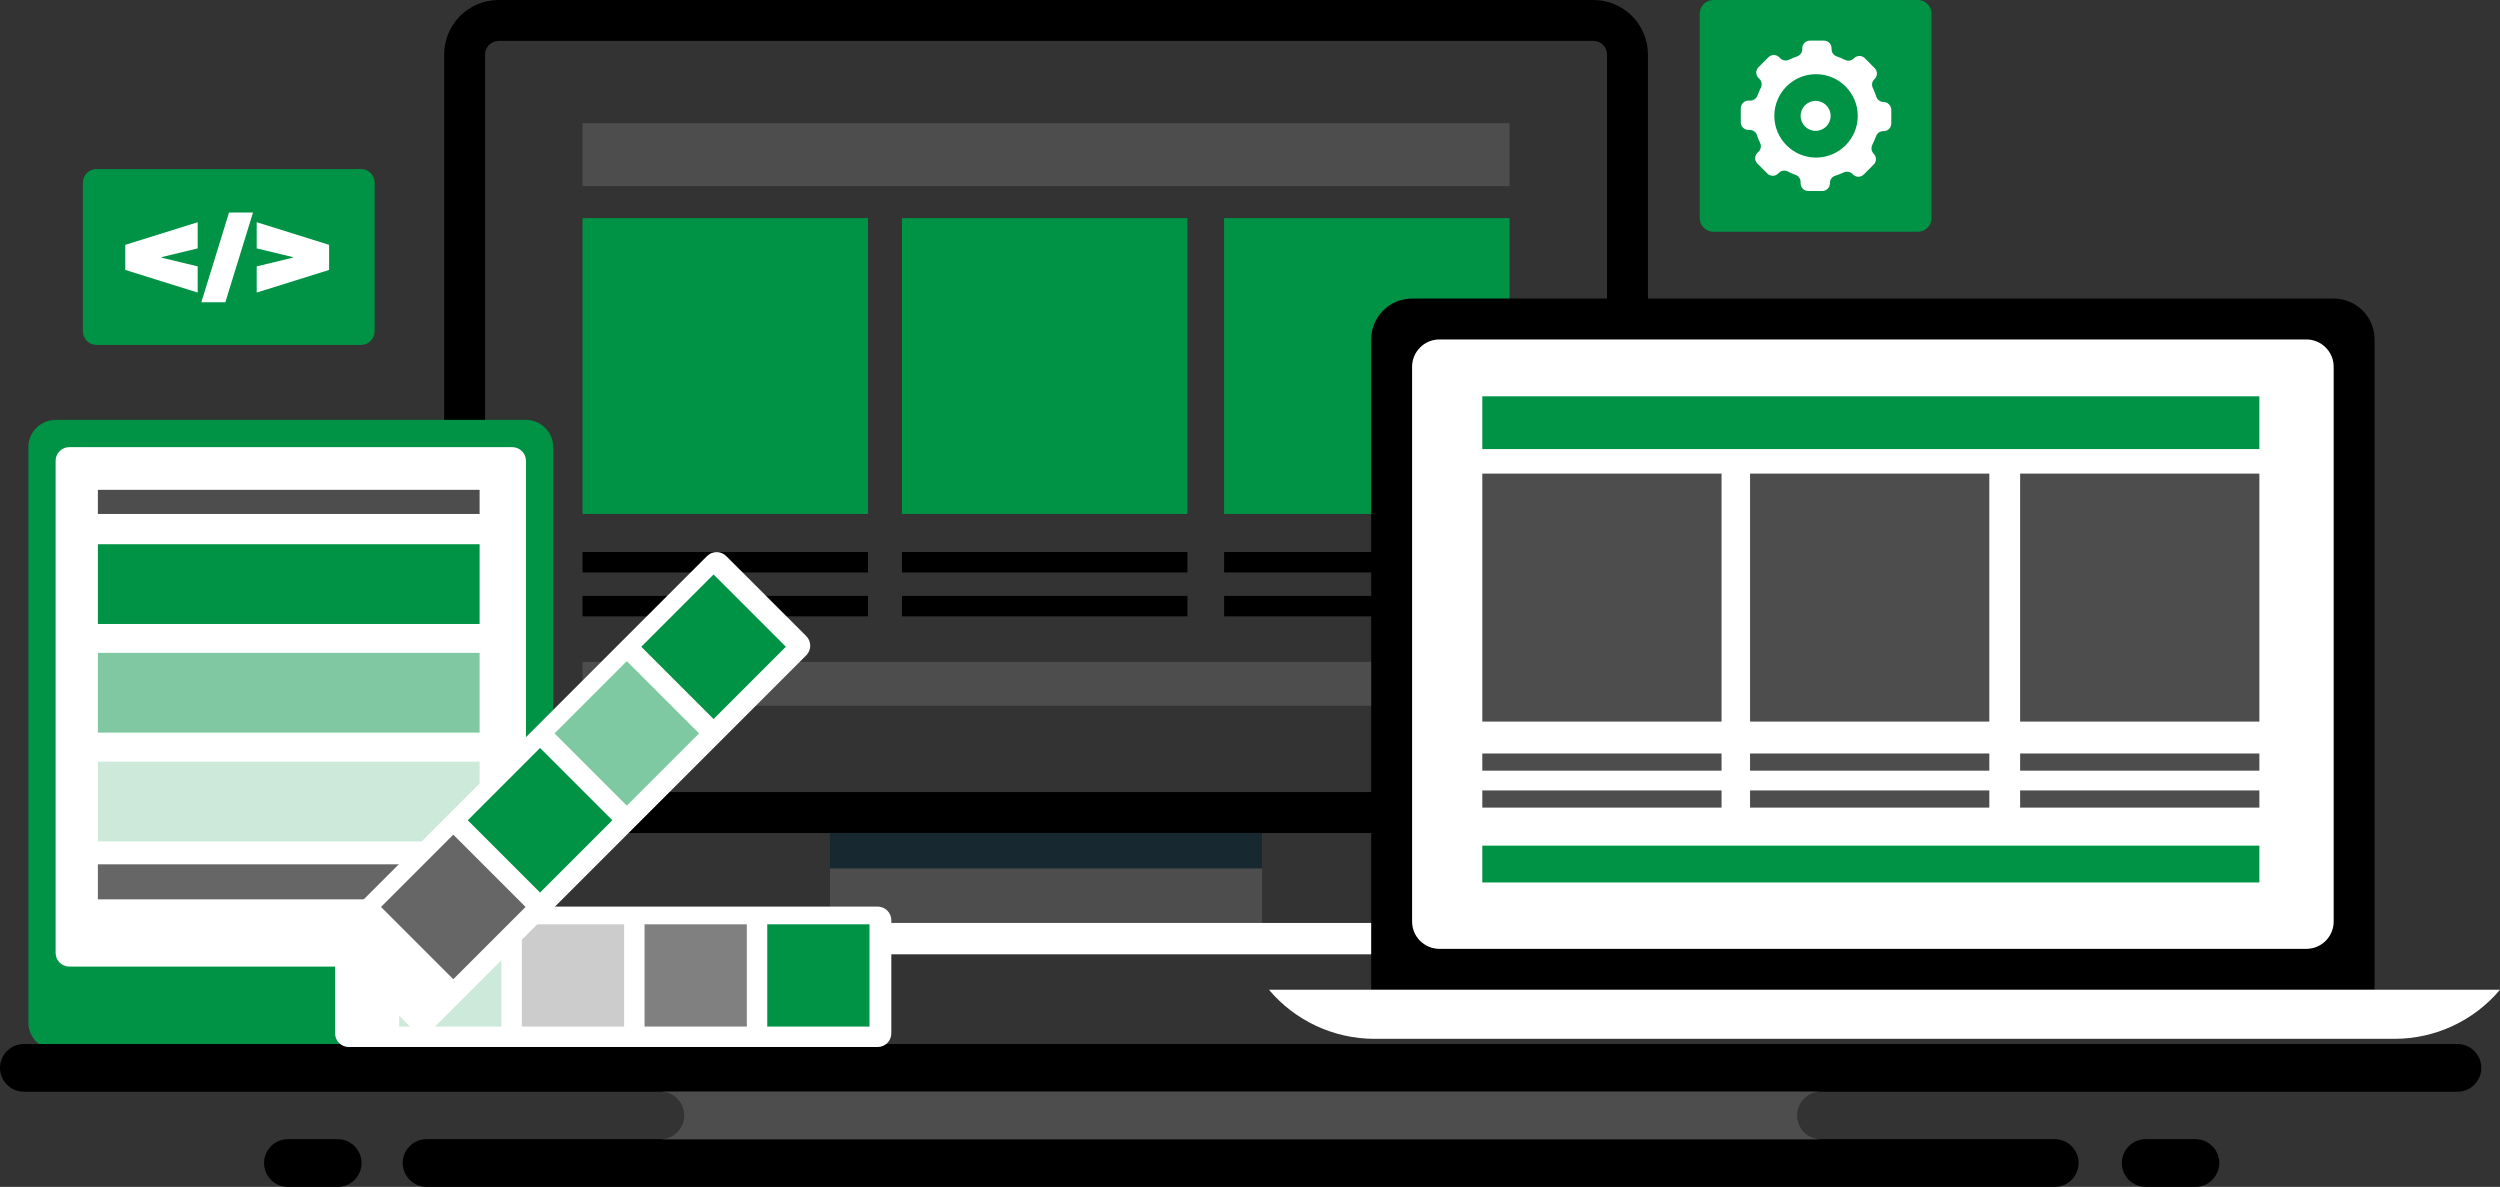 <svg xmlns="http://www.w3.org/2000/svg" xmlns:xlink="http://www.w3.org/1999/xlink" x="0px" y="0px" viewBox="0 0 1833.8 870.6" style="enable-background:new 0 0 1833.8 870.6;" xml:space="preserve"><rect x="0" y="0" width="1833.8" height="870.6" fill="#333333" stroke="none"/><style type="text/css">	.st0{fill:#4D4D4D;}	.st1{fill:#182831;}	.st2{fill:#FFFFFF;}	.st3{fill:#009345;}	.st4{opacity:0.5;fill:#009345;}	.st5{opacity:0.2;fill:#009345;}	.st6{fill:#666666;}	.st7{fill:#CCCCCC;}	.st8{fill:#808080;}	.st9{opacity:0.5;}</style><g id="BG"></g><g id="Artwork">	<path d="M1168.8,611h-803c-22.1,0-40-17.9-40-40V40c0-22.1,17.9-40,40-40h803c22.1,0,40,17.9,40,40v531   C1208.8,593.1,1190.9,611,1168.8,611z M1168.8,581c5.5,0,10-4.5,10-10V40c0-5.5-4.5-10-10-10h-803c-5.5,0-10,4.5-10,10v531   c0,5.5,4.5,10,10,10H1168.8z"></path>	<rect x="608.8" y="611" class="st0" width="317" height="66"></rect>	<rect x="608.8" y="611" class="st1" width="317" height="26"></rect>	<rect x="500.8" y="677" class="st2" width="540" height="23"></rect>	<rect x="427.3" y="90.3" class="st0" width="680" height="46.2"></rect>	<rect x="427.3" y="160" class="st3" width="209.4" height="217"></rect>	<rect x="661.6" y="160" class="st3" width="209.4" height="217"></rect>	<rect x="897.9" y="160" class="st3" width="209.4" height="217"></rect>	<rect x="427.3" y="404.9" width="209.4" height="15"></rect>	<rect x="661.6" y="404.9" width="209.4" height="15"></rect>	<rect x="897.9" y="404.9" width="209.4" height="15"></rect>	<rect x="427.3" y="437.1" width="209.4" height="15"></rect>	<rect x="661.6" y="437.1" width="209.4" height="15"></rect>	<rect x="897.9" y="437.1" width="209.4" height="15"></rect>	<rect x="427.3" y="485.5" class="st0" width="680" height="32.2"></rect>	<path d="M1741.8,726h-736V249c0-16.6,13.4-30,30-30h676c16.6,0,30,13.4,30,30V726z"></path>	<path class="st2" d="M1035.8,676V269c0-11,9-20,20-20h636c11,0,20,9,20,20v407c0,11-9,20-20,20h-636   C1044.8,696,1035.8,687,1035.8,676z"></path>	<path class="st2" d="M1756.4,762h-748.2c-29.8,0-58.2-13.2-77.4-36l0,0h903l0,0C1814.6,748.8,1786.3,762,1756.4,762z"></path>	<rect x="1087.3" y="290.7" class="st3" width="570" height="38.7"></rect>	<rect x="1087.3" y="347.4" class="st0" width="175.5" height="181.9"></rect>	<rect x="1283.7" y="347.4" class="st0" width="175.5" height="181.9"></rect>	<rect x="1481.8" y="347.4" class="st0" width="175.5" height="181.9"></rect>	<rect x="1087.3" y="552.7" class="st0" width="175.5" height="12.6"></rect>	<rect x="1283.7" y="552.7" class="st0" width="175.5" height="12.6"></rect>	<rect x="1481.8" y="552.7" class="st0" width="175.5" height="12.6"></rect>	<rect x="1087.3" y="579.8" class="st0" width="175.5" height="12.6"></rect>	<rect x="1283.7" y="579.8" class="st0" width="175.5" height="12.6"></rect>	<rect x="1481.8" y="579.8" class="st0" width="175.5" height="12.6"></rect>	<rect x="1087.3" y="620.3" class="st3" width="570" height="27"></rect>	<path class="st3" d="M385.8,770h-345c-11,0-20-9-20-20V328c0-11,9-20,20-20h345c11,0,20,9,20,20v422C405.8,761,396.8,770,385.8,770   z"></path>	<path class="st2" d="M40.8,699V338c0-5.5,4.5-10,10-10h325c5.5,0,10,4.5,10,10v361c0,5.5-4.5,10-10,10h-325   C45.3,709,40.8,704.5,40.8,699z"></path>	<rect x="71.8" y="359.3" class="st0" width="280" height="17.7"></rect>	<rect x="71.8" y="399.2" class="st3" width="280" height="58.5"></rect>	<rect x="71.8" y="478.9" class="st4" width="280" height="58.5"></rect>	<rect x="71.8" y="558.7" class="st5" width="280" height="58.5"></rect>	<rect x="71.8" y="634" class="st6" width="280" height="25.7"></rect>	<g>		<g>			<g>				<g>					<g>						<path d="M1507.1,870.6H312.9c-9.6,0-17.5-7.8-17.5-17.5v0c0-9.6,7.8-17.5,17.5-17.5h1194.3c9.6,0,17.5,7.8,17.5,17.5v0        C1524.6,862.8,1516.8,870.6,1507.1,870.6z"></path>					</g>				</g>			</g>		</g>	</g>	<g>		<g>			<g>				<g>					<g>						<path d="M1802.5,765.8H349.3v0.1v-0.1H17.5c-9.6,0-17.5,7.8-17.5,17.5c0,9.6,7.8,17.5,17.5,17.5h1785.1        c9.6,0,17.5-7.8,17.5-17.5C1820,773.6,1812.2,765.8,1802.5,765.8z"></path>					</g>				</g>			</g>		</g>	</g>	<g>		<g>			<g>				<g>					<g>						<path class="st0" d="M1318.2,818.2c0-9.6,7.8-17.5,17.5-17.5H484.4c9.6,0,17.5,7.8,17.5,17.5c0,9.6-7.8,17.5-17.5,17.5h851.2        C1326,835.7,1318.2,827.8,1318.2,818.2z"></path>					</g>				</g>			</g>		</g>	</g>	<g>		<g>			<g>				<g>					<g>						<path d="M1610.4,870.6h-36.5c-9.6,0-17.5-7.8-17.5-17.5v0c0-9.6,7.8-17.5,17.5-17.5h36.5c9.6,0,17.5,7.8,17.5,17.5v0        C1627.8,862.8,1620,870.6,1610.4,870.6z"></path>					</g>				</g>			</g>		</g>	</g>	<g>		<g>			<g>				<g>					<g>						<path d="M247.7,870.6h-36.5c-9.6,0-17.5-7.8-17.5-17.5v0c0-9.6,7.8-17.5,17.5-17.5h36.5c9.6,0,17.5,7.8,17.5,17.5v0        C265.2,862.8,257.4,870.6,247.7,870.6z"></path>					</g>				</g>			</g>		</g>	</g>	<path class="st3" d="M264.8,253h-194c-5.5,0-10-4.5-10-10V134c0-5.5,4.5-10,10-10h194c5.5,0,10,4.5,10,10v109   C274.8,248.5,270.3,253,264.8,253z"></path>	<g>		<path class="st2" d="M91.9,198v-18.4l53.1-16.6v19.2l-26.5,6.4v0.4l26.5,6.4v19.2L91.9,198z"></path>		<path class="st2" d="M168,155.9h17.6l-20.3,65.8h-17.6L168,155.9z"></path>		<path class="st2" d="M188.3,195.4l26.5-6.4v-0.4l-26.5-6.4v-19.2l53.1,16.6V198l-53.1,16.6V195.4z"></path>	</g>	<path class="st3" d="M1406.8,170h-150c-5.5,0-10-4.5-10-10V10c0-5.5,4.5-10,10-10h150c5.5,0,10,4.5,10,10v150   C1416.8,165.5,1412.3,170,1406.8,170z"></path>	<path class="st2" d="M1381.6,74.8c-2.4,0-4.6-1.6-5.3-3.9c-0.7-2.2-1.5-4.2-2.5-6.3c-1.1-2.2-0.7-4.7,1-6.4l0.3-0.3   c2.2-2.2,2.2-5.7,0-7.9l-7.2-7.3c-2.2-2.2-5.7-2.2-7.9,0l-0.2,0.2c-1.7,1.7-4.3,2.1-6.5,1c-1.9-1-4-1.8-6-2.5   c-2.3-0.8-3.8-2.9-3.8-5.3v-0.7c0-3.1-2.5-5.6-5.6-5.6h-10.3c-3.1,0-5.6,2.5-5.6,5.6v0.7c0,2.4-1.5,4.5-3.8,5.3   c-2,0.7-4,1.5-5.9,2.4c-2.1,1.1-4.7,0.6-6.4-1l-0.8-0.8c-2.2-2.2-5.7-2.2-7.9,0l-7.3,7.3c-2.2,2.2-2.2,5.7,0,7.9l0.7,0.7   c1.7,1.7,2.1,4.3,1,6.5c-0.9,1.8-1.7,3.7-2.4,5.6c-0.8,2.2-2.9,3.8-5.3,3.8h-1.4c-3.1,0-5.6,2.5-5.6,5.6v10.3   c0,3.1,2.5,5.6,5.6,5.6h1c2.4,0,4.6,1.6,5.3,3.9c0.6,2,1.4,3.9,2.3,5.7c1,2.1,0.6,4.7-1.1,6.3l-0.9,0.9c-2.2,2.2-2.2,5.7,0,7.9   l7.3,7.3c2.2,2.2,5.7,2.2,7.9,0l0.5-0.5c1.7-1.7,4.4-2.1,6.6-1c1.8,1,3.7,1.8,5.7,2.5c2.2,0.8,3.7,2.9,3.7,5.2v1   c0,3.1,2.5,5.6,5.6,5.6h10.3c3.1,0,5.6-2.5,5.6-5.6v-0.3c0-2.5,1.6-4.6,4-5.3c2.1-0.7,4.1-1.5,6.1-2.4c2.1-1,4.7-0.6,6.4,1.1   l0.4,0.4c2.2,2.2,5.7,2.2,7.9,0l7.3-7.3c2.2-2.2,2.2-5.7,0-7.9l0,0c-1.7-1.7-2.1-4.4-1-6.6c1-2,1.9-4.1,2.7-6.2   c0.8-2.3,2.9-3.8,5.3-3.8h0.3c3.1,0,5.6-2.5,5.6-5.6V80.4C1387.1,77.3,1384.6,74.8,1381.6,74.8z M1332.1,115.6   c-16.8,0-30.6-13.7-30.6-30.6s13.7-30.6,30.6-30.6c16.8,0,30.6,13.7,30.6,30.6S1349,115.6,1332.1,115.6z"></path>	<circle class="st2" cx="1331.8" cy="85" r="11"></circle>	<g>		<path class="st2" d="M643.8,768h-388c-5.5,0-10-4.5-10-10v-83c0-5.5,4.5-10,10-10h388c5.5,0,10,4.5,10,10v83    C653.8,763.5,649.3,768,643.8,768z"></path>		<g>			<g>				<rect x="292.8" y="678" class="st5" width="75" height="75"></rect>			</g>			<g>				<rect x="382.8" y="678" class="st7" width="75" height="75"></rect>			</g>			<g>				<rect x="472.8" y="678" class="st8" width="75" height="75"></rect>			</g>			<g>				<rect x="562.8" y="678" class="st3" width="75" height="75"></rect>			</g>		</g>	</g>	<g>		<path class="st2" d="M591.4,480.7L317,755.1c-3.9,3.9-10.2,3.9-14.1,0l-58.7-58.7c-3.9-3.9-3.9-10.2,0-14.1l274.4-274.4    c3.9-3.9,10.2-3.9,14.1,0l58.7,58.7C595.3,470.5,595.3,476.8,591.4,480.7z"></path>		<g>			<g>									<rect x="295.1" y="627.8" transform="matrix(0.707 -0.707 0.707 0.707 -373.018 430.039)" class="st6" width="75" height="75"></rect>			</g>			<g>									<rect x="358.7" y="564.2" transform="matrix(0.707 -0.707 0.707 0.707 -309.378 456.399)" class="st3" width="75" height="75"></rect>			</g>			<g class="st9">									<rect x="422.4" y="500.5" transform="matrix(0.707 -0.707 0.707 0.707 -245.739 482.76)" class="st3" width="75" height="75"></rect>			</g>			<g>									<rect x="486" y="436.9" transform="matrix(0.707 -0.707 0.707 0.707 -182.099 509.12)" class="st3" width="75" height="75"></rect>			</g>		</g>	</g></g></svg>